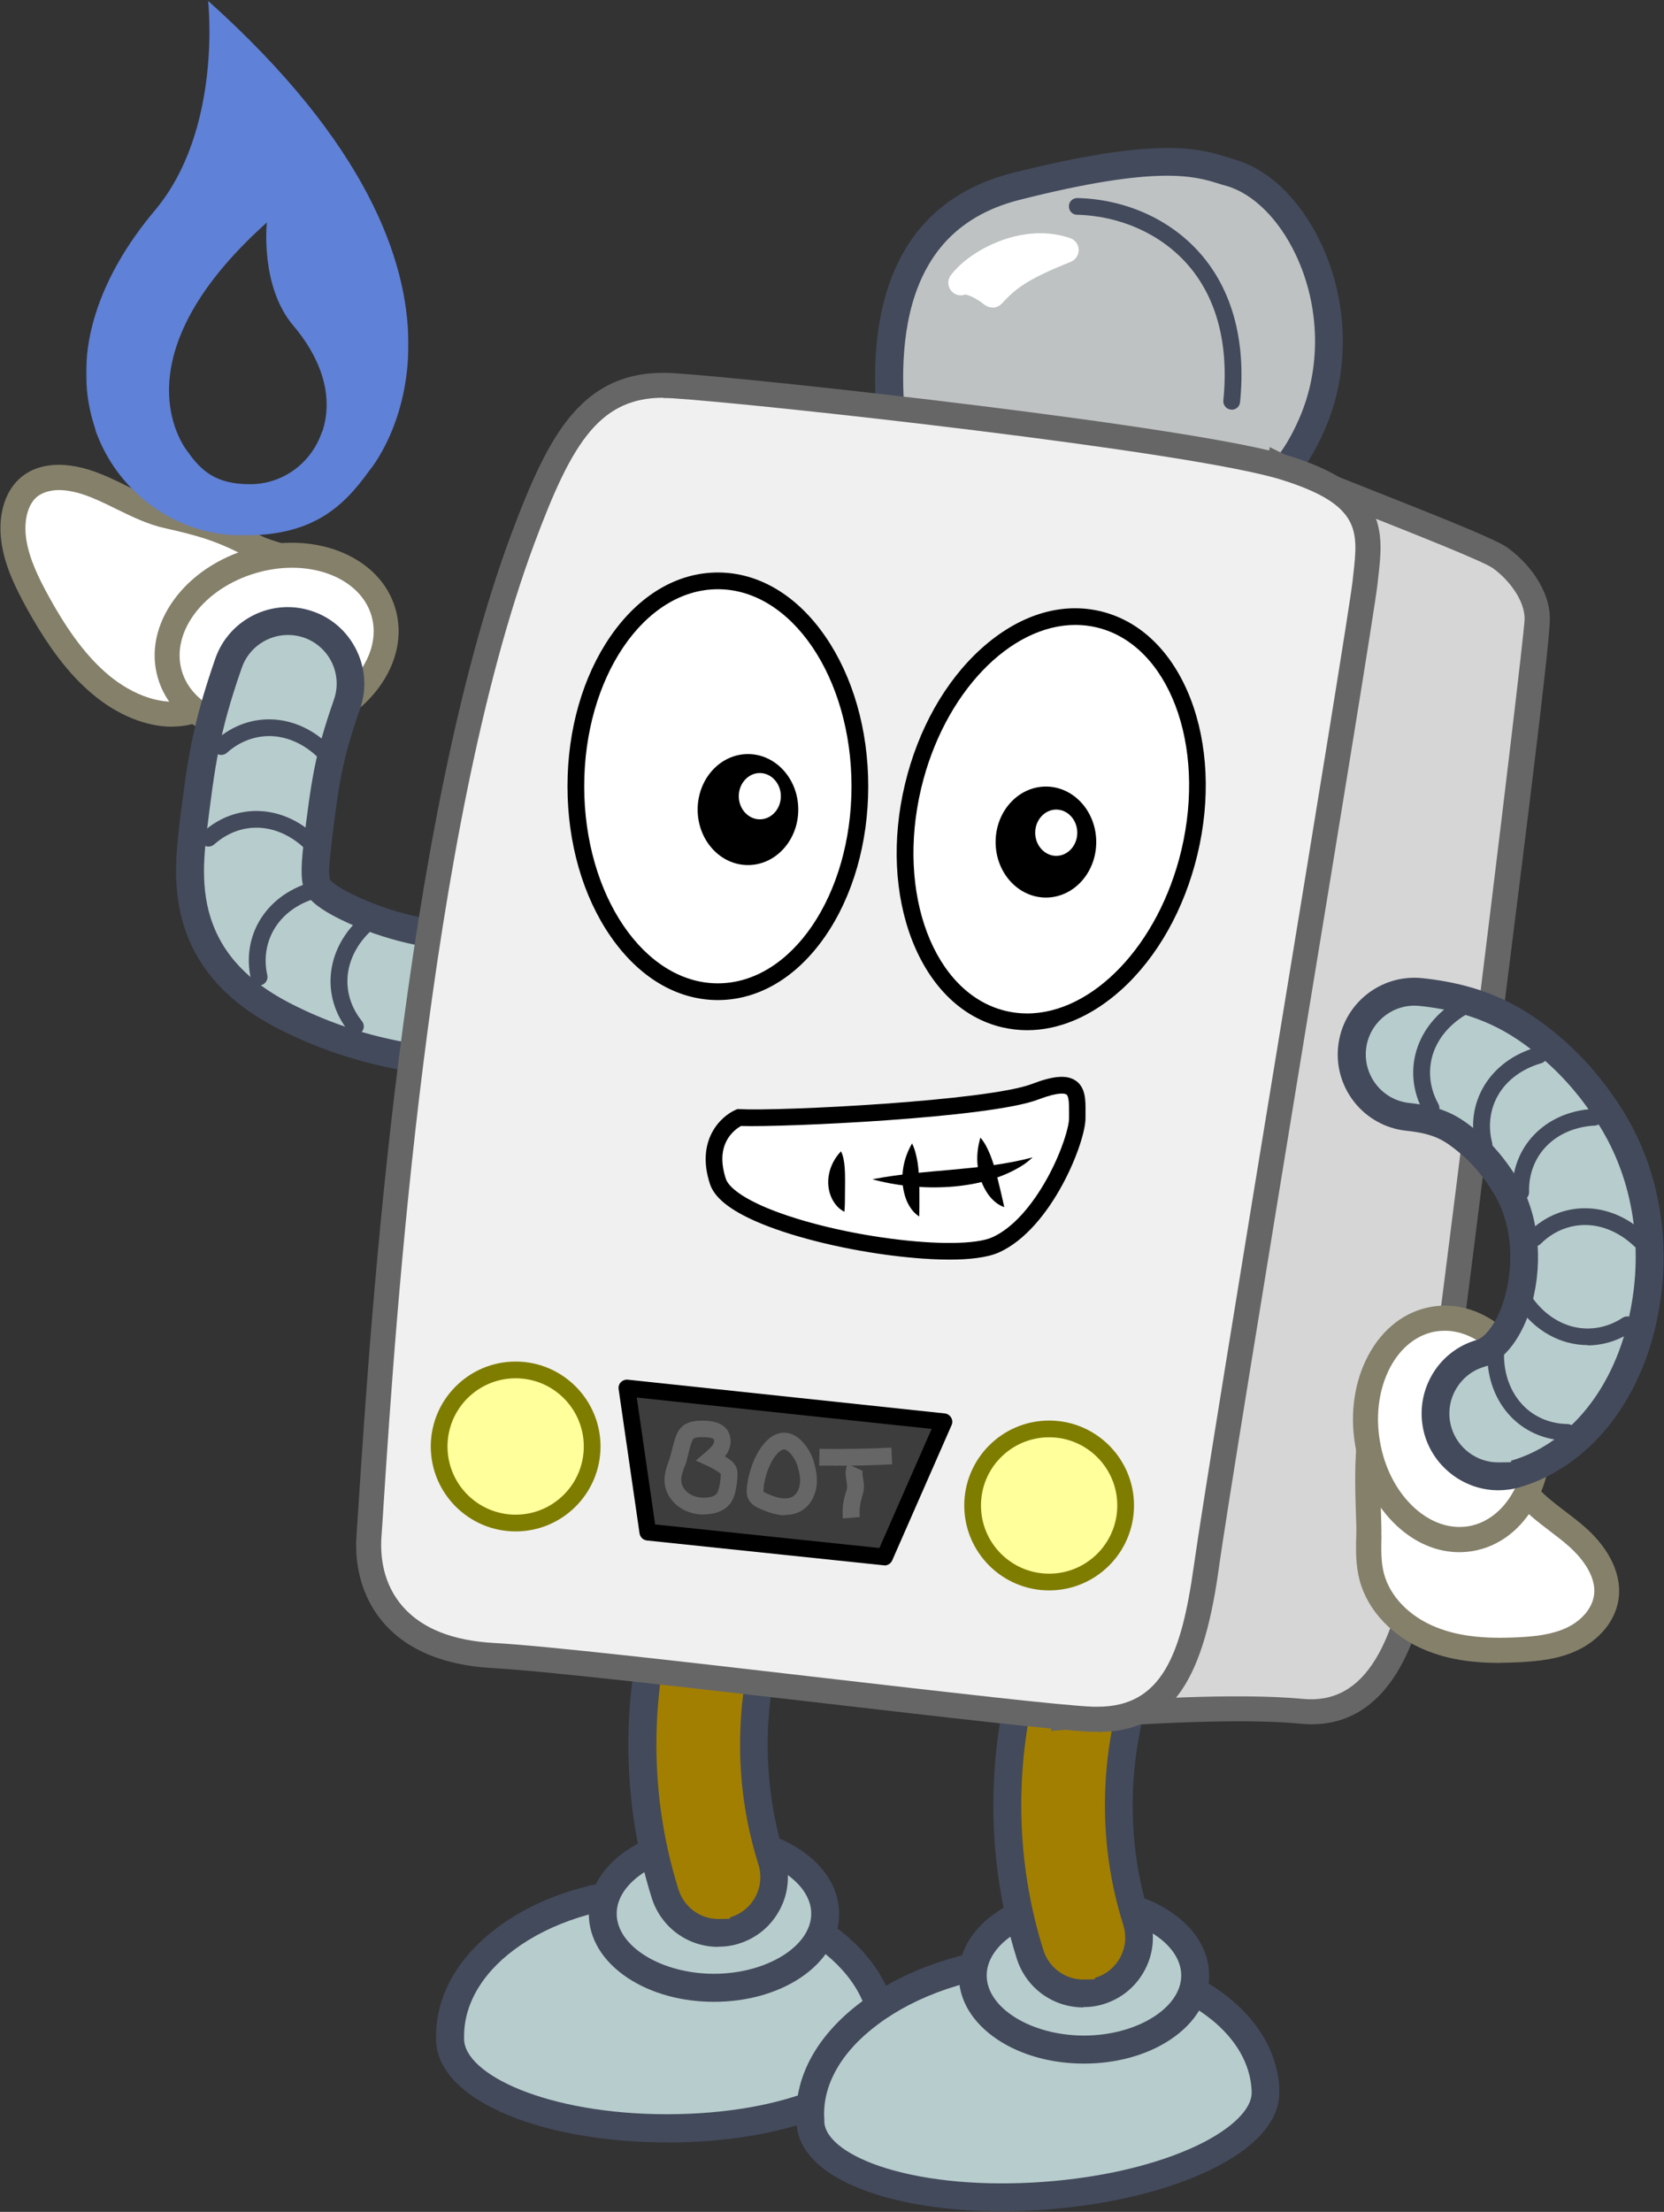 <svg viewBox="0 0 1194 1586" xmlns="http://www.w3.org/2000/svg" xmlns:xlink="http://www.w3.org/1999/xlink"><rect x="0" y="0" width="1194" height="1586" fill="#333333" stroke="none"/><clipPath id="a"><path d="m61.8.4h231.3v383.5h-231.3z"/></clipPath><clipPath id="b"><path d="m50.6.4h327.6v383.5h-327.6z"/></clipPath><linearGradient id="c" gradientTransform="matrix(0 -440.3 -440.3 -0 1700010.7 -731429.8)" gradientUnits="userSpaceOnUse" x1="-1662" x2="-1661" y1="3860.4" y2="3860.4"><stop offset="0"/><stop offset=".2"/><stop offset=".5" stop-color="#fff"/><stop offset="1" stop-color="#fff"/></linearGradient><mask id="d" height="440.3" maskUnits="userSpaceOnUse" width="371.1" x="7.1" y="-36.4"><g clip-path="url(#a)"><path d="m50.6.4h327.6v383.5h-327.6z"/><g clip-path="url(#b)"><path d="m7.1-36.4h363.5v440.3h-363.5z" fill="url(#c)"/></g></g></mask><clipPath id="e"><path d="m61.8.4h231.3v383.5h-231.3z"/></clipPath><path d="m634.1 1460.1c0-57.8-69.7-104.6-155.6-104.6s-155.6 46.8-155.6 104.6 0 .7 0 1v.9c0 35.4 69.7 64.2 155.6 64.2s155.6-28.7 155.6-64.2 0-.6 0-.9 0-.7 0-1" fill="#b7cccc"/><path d="m478.5 1536.2c-42.8 0-83.3-6.9-113.8-19.5-33.4-13.8-51.8-33.2-51.8-54.6s0-.6 0-.9c0-.3 0-.7 0-1 0-31.4 17.8-60.6 50-82.3 31-20.9 72.1-32.3 115.6-32.3s84.6 11.5 115.6 32.3c32.2 21.7 50 50.9 50 82.3s0 .6 0 1v1c0 21.5-18.4 40.8-51.8 54.6-30.6 12.6-71 19.5-113.8 19.5zm0-170.7c-39.6 0-76.7 10.3-104.4 28.9-26.5 17.8-41.1 41.2-41.1 65.7v.2.6.2s0 .8 0 .8c0 25.6 59.8 54.1 145.6 54.1s145.6-28.5 145.6-54.2v-.8s0-.2 0-.2c0-.2 0-.4 0-.6v-.2c0-24.5-14.6-47.8-41.1-65.7-27.8-18.7-64.8-28.9-104.4-28.9z" fill="#434a5c"/><path d="m908 1496.8c-4.2-57.5-80.7-98.8-170.9-92.2s-159.8 58.6-155.6 116.1c0 .3 0 .7.1 1v.9c2.6 35.3 77.8 58.5 167.9 51.9 90.2-6.6 161.2-40.5 158.6-75.8 0-.3 0-.6 0-.9s0-.7 0-1" fill="#b7cccc"/><path d="m719.1 1585.6c-33.2 0-64.2-4-89.4-11.8-35.9-11.1-56.6-29-58.1-50.5 0-.3 0-.6 0-.9 0-.3 0-.6 0-1-2.3-31.3 14.2-61.8 46.4-85.9 30.9-23.1 73-37.6 118.4-40.9 45.5-3.3 89.2 4.9 123.1 23.2 35.4 19.1 56.1 46.9 58.4 78.2v1 .9c1.6 21.5-16.2 42.2-50.2 58.4-31 14.8-72.8 24.8-117.6 28.1-10.5.8-20.9 1.2-31.1 1.2zm37-171.7c-6 0-12.1.2-18.3.7-41.7 3.1-80.1 16.2-107.9 37-26.6 19.8-40.2 44.1-38.4 68.4v.2.6 1.1c1 12.3 17.4 24.5 44.2 32.8 30.6 9.4 70.7 12.9 113.1 9.8s81.6-12.4 110.5-26.2c25.2-12.1 39.7-26.6 38.8-38.9v-1.1c-.1-.2-.1-.4-.1-.6v-.2c-1.8-24.3-18.8-46.3-48-62.1-26.1-14.1-58.9-21.6-93.9-21.6z" fill="#434a5c"/><path d="m777.8 1363.4c44.1 0 79.8 23.8 79.8 53.1s-35.7 53.1-79.8 53.1-79.8-23.8-79.8-53.1 35.7-53.1 79.8-53.1" fill="#b7cccc"/><path d="m777.8 1479.7c-23.3 0-45.3-6.1-62-17.2-18-12-27.8-28.3-27.8-45.9s9.9-34 27.8-45.9c16.7-11.1 38.7-17.2 62-17.2s45.3 6.1 62 17.2c18 12 27.8 28.3 27.8 45.9s-9.9 34-27.8 45.9c-16.7 11.1-38.7 17.2-62 17.2zm0-106.3c-37.9 0-69.8 19.8-69.8 43.1s32 43.1 69.8 43.1 69.8-19.8 69.8-43.1-32-43.1-69.8-43.1z" fill="#434a5c"/><path d="m512.3 1319.1c44.1 0 79.8 23.8 79.8 53.1s-35.7 53.1-79.8 53.1-79.8-23.8-79.8-53.1 35.7-53.1 79.8-53.1" fill="#b7cccc"/><path d="m512.3 1435.4c-23.3 0-45.3-6.1-62-17.2-18-12-27.8-28.3-27.8-45.9s9.9-34 27.8-45.9c16.7-11.1 38.7-17.2 62-17.2s45.3 6.1 62 17.2c18 12 27.8 28.3 27.8 45.9s-9.9 34-27.8 45.9c-16.7 11.1-38.7 17.2-62 17.2zm0-106.3c-37.9 0-69.8 19.8-69.8 43.1s32 43.1 69.8 43.1 69.8-19.8 69.8-43.1-32-43.1-69.8-43.1z" fill="#434a5c"/><path d="m515.4 1386c-17 0-32.7-10.9-38.1-27.9-12.1-38.3-17.6-78.3-16.2-119.1s9.5-80.4 24.1-117.8c8.1-20.6 31.3-30.7 51.8-22.6 20.6 8.1 30.7 31.3 22.7 51.8-11.3 28.9-17.6 59.6-18.7 91.3s3.1 62.7 12.5 92.3c6.7 21.1-5 43.5-26.1 50.2-4 1.3-8.1 1.9-12.1 1.9" fill="#a37f00"/><path d="m515.4 1396c-21.9 0-41-14-47.7-34.9-12.4-39.3-18-80.5-16.6-122.5 1.4-41.9 9.8-82.7 24.8-121.1 4.9-12.4 14.3-22.2 26.5-27.6 12.2-5.3 25.8-5.6 38.3-.7 12.4 4.9 22.2 14.3 27.6 26.5 5.3 12.2 5.6 25.8.7 38.3-10.9 27.8-16.9 57.4-18 87.9-1 30.5 3 60.5 12 89 4 12.7 2.9 26.3-3.3 38.1-6.2 11.9-16.6 20.6-29.3 24.6-4.9 1.6-10 2.3-15.1 2.3zm7.1-290.2c-4.1 0-8.2.8-12 2.5-7.3 3.2-13 9.1-15.9 16.5-14.2 36.3-22.1 74.8-23.4 114.4s4 78.6 15.7 115.8c4 12.5 15.5 21 28.6 21s6.1-.5 9.1-1.4c7.6-2.4 13.9-7.7 17.6-14.8s4.4-15.2 2-22.9c-9.7-30.7-14.1-62.8-13-95.7 1.1-32.8 7.6-64.6 19.3-94.6 2.9-7.5 2.8-15.6-.4-23s-9.1-13-16.5-15.9c-3.5-1.4-7.3-2.1-11-2.1z" fill="#434a5c"/><path d="m777.3 1429.4c-17 0-32.7-10.9-38.1-27.9-12.1-38.3-17.6-78.3-16.2-119.1s9.5-80.4 24.1-117.8c8.1-20.6 31.3-30.7 51.8-22.7 20.6 8.1 30.7 31.3 22.7 51.8-11.3 28.9-17.6 59.6-18.7 91.3s3.1 62.7 12.5 92.3c6.7 21.1-5 43.5-26.1 50.2-4 1.3-8.1 1.9-12.1 1.9" fill="#a37f00"/><path d="m777.3 1439.4c-21.9 0-41-14-47.7-34.9-12.4-39.3-18-80.6-16.6-122.5s9.8-82.7 24.8-121.1c10.1-25.7 39.1-38.4 64.8-28.3s38.4 39.1 28.3 64.8c-10.9 27.8-16.9 57.4-18 87.9-1 30.5 3 60.5 12 88.9 4 12.7 2.9 26.3-3.3 38.1-6.2 11.9-16.6 20.6-29.3 24.6-4.9 1.6-10 2.3-15.1 2.3zm7.1-290.3c-12 0-23.3 7.2-28 19.1-14.2 36.3-22.1 74.8-23.4 114.4s4 78.6 15.7 115.8c4 12.5 15.5 21 28.6 21s6.1-.5 9.1-1.4c7.6-2.4 13.9-7.7 17.6-14.8s4.4-15.2 2-22.9c-9.7-30.7-14.1-62.8-13-95.7 1.1-32.8 7.6-64.6 19.3-94.6 6-15.4-1.6-32.8-17-38.9-3.6-1.4-7.3-2.1-10.9-2.1z" fill="#434a5c"/><path d="m161.9 497.4c-8.3 5.5-16.9 11-26.7 13.4-20.6 5-44.6-4.4-63.3-20.2s-32.9-37.2-44.9-59c-7.5-13.5-14.4-27.7-16.8-42.5-2.5-14.8.2-30.4 9.8-39.1 12.3-11.2 32.3-8.5 49.3-1.6 17.1 6.9 33.5 17.6 50.9 21.5 24 5.3 38.8 9.4 61.6 21.6 16.6 8.9 37.8 8.1 51.4 24.6 28.1 34.1-52.3 68.8-71.3 81.3" fill="#fff"/><path d="m123.6 521.1c-18.7 0-39.4-8.3-57.5-23.6-16.8-14.2-31.3-33.2-47-61.5-7.6-13.9-15.1-28.9-17.8-45.4-3.2-19.5 1.5-37.1 12.6-47.3 13.3-12.1 34.2-13.3 58.8-3.3 6.4 2.6 12.6 5.6 18.6 8.6 10.6 5.2 20.7 10.1 30.8 12.4 25.7 5.7 41 10.3 63.9 22.5 5.2 2.8 11.2 4.5 17.5 6.4 12.3 3.6 26.2 7.7 36.7 20.4 6.6 8 9.2 17.1 7.4 26.3-4.9 25.9-42.5 46.7-67.5 60.5-5.6 3.1-10.4 5.8-13.3 7.7-9.7 6.4-18.7 12-29.6 14.6-4.4 1.1-9 1.6-13.7 1.6zm-81.2-169.7c-9.1 0-14.1 3.3-16.4 5.3-6.5 5.9-9.2 17.8-7 31 2.3 13.7 9 27.2 15.8 39.6 14.5 26.4 27.8 43.8 42.8 56.5 18.1 15.2 39.3 22.2 55.4 18.3 8.1-2 15.3-6.5 23.9-12.1 3.5-2.3 8.6-5.1 14.5-8.4 19.3-10.7 55.2-30.6 58.5-48.2.5-2.5.6-6.4-3.6-11.5-7-8.5-16.7-11.3-27.9-14.6-6.9-2-14.1-4.2-20.9-7.8-21.1-11.3-34.7-15.3-59.3-20.8-12.3-2.7-23.8-8.4-34.9-13.8-6-3-11.7-5.7-17.5-8.1-9.8-4-17.6-5.4-23.5-5.4z" fill="#85806a"/><path d="m215.5 520.5c-42.4 12.2-84.3-4.4-93.7-37.1s17.3-69 59.7-81.2 84.3 4.4 93.7 37.1-17.3 69-59.7 81.2" fill="#fff"/><path d="m187.6 533.5c-12.1 0-23.9-2.1-34.6-6.4-20.4-8.1-34.5-22.7-39.8-41.2s-1.1-38.5 11.8-56.1c12.4-16.9 31.6-29.8 54-36.3 22.4-6.4 45.5-5.7 65 2 20.4 8.1 34.5 22.7 39.8 41.2s1.1 38.5-11.8 56.1c-12.4 16.9-31.6 29.8-54 36.3-10.1 2.9-20.4 4.4-30.4 4.4zm21.9-126.4c-8.2 0-16.9 1.2-25.5 3.7-37.5 10.8-61.6 42.2-53.6 70.1 8 27.8 45.1 41.7 82.6 30.9s61.6-42.2 53.6-70.1c-6.2-21.4-29.5-34.6-57.1-34.6z" fill="#85806a"/><path d="m344.6 762.3c-11.4 0-22.9-.6-34.4-1.9-35.5-3.9-69.6-13.8-101.2-29.3-19-9.3-46-25.1-61.1-54.6-13.8-27-12.7-54.8-9.5-80.8v-.8c5.9-47.4 8.8-71.1 25.7-119.4 8.2-23.5 33.8-35.9 57.3-27.7s35.9 33.8 27.7 57.3c-13.7 39.2-15.7 56-21.2 100.8v.8c-.9 6.2-2.9 22.7.2 28.8 1.2 2.3 5.4 7.3 20.5 14.7 29.5 14.5 62.9 21.9 96.1 21.9 16.8 0 33.5-1.9 49.7-5.8 24.2-5.8 48.5 9.1 54.2 33.3 5.8 24.2-9.1 48.5-33.3 54.2-23.1 5.5-46.8 8.3-70.7 8.3" fill="#b7cccc"/><path d="m344.6 772.3c-11.8 0-23.7-.7-35.5-2-36.7-4.1-71.8-14.2-104.5-30.2-20.3-9.9-49.1-26.9-65.6-59-15-29.4-13.9-59-10.6-86.6v-.8c6-48.1 9-72.2 26.1-121.5 10-28.6 41.4-43.8 70-33.8 13.9 4.8 25 14.8 31.4 28s7.3 28.2 2.4 42c-13.3 38.2-15.3 54.7-20.7 98.7v.8c-2.2 16.9-1.2 21.8-.8 23 .5.7 3.7 4.3 16 10.3 27.9 13.7 59.6 20.9 91.7 20.9 16.2 0 32.1-1.9 47.4-5.5 14.3-3.4 29.1-1.1 41.6 6.6s21.3 19.8 24.7 34.1c7.1 29.5-11.2 59.2-40.7 66.3-23.8 5.7-48.4 8.6-73 8.6zm-138-317c-14.5 0-28.1 9.1-33.1 23.5-16.5 47.3-19.3 70.7-25.1 117.3v.8c-3.1 24.5-4.2 50.5 8.4 75 13.7 26.8 38.9 41.5 56.6 50.1 30.6 15 63.5 24.5 97.9 28.3 11.1 1.2 22.3 1.9 33.3 1.9 23.1 0 46.1-2.7 68.4-8 18.8-4.5 30.4-23.4 25.9-42.2-2.2-9.1-7.8-16.8-15.7-21.7-8-4.9-17.4-6.4-26.5-4.2-16.8 4-34.3 6.1-52 6.1-35.1 0-69.8-7.9-100.5-23-13.7-6.7-21.9-13-25-19.2-3.2-6.3-3.6-16.3-1.4-34.6v-.8c5.7-45.6 7.8-62.7 21.8-102.9 3.1-8.8 2.5-18.3-1.5-26.7-4.1-8.4-11.2-14.7-20-17.8-3.8-1.3-7.7-1.9-11.5-1.9z" fill="#434a5c"/><path d="m642.7 329.4c-4.3-37.2-26.6-167.2 86-195.7s135.6-15.1 154-10c51.3 14.3 92.7 104.1 58.5 181.1s-72.7 35.6-72.7 35.6l-225.8-11.1z" fill="#bec2c2"/><path d="m893.4 361.5c-13.6 0-24.1-7.1-29.1-11.3l-230.6-11.3-1-8.4c-.2-1.8-.5-3.9-.8-6.1-2.8-22.4-8-64.2 1.4-104.4 5.4-23 14.9-42.5 28.3-57.9 16-18.4 37.8-31.2 64.6-38 105.3-26.6 134.8-17.5 154.3-11.4 1.7.5 3.3 1 4.8 1.5 25 6.9 47.8 28.9 62.6 60.3 20 42.4 20.9 92.7 2.3 134.5-13.9 31.3-30.9 48.9-50.3 52.1-2.2.4-4.4.5-6.5.5zm-241.8-41.7 221.4 10.8 2.8 3s9.4 9.6 21 7.6c12.2-2.1 24.4-16.1 35.2-40.5 16.2-36.5 15.4-80.6-2.1-117.8-12.1-25.7-30.8-44.2-49.9-49.6-1.8-.5-3.6-1-5.4-1.6-17.4-5.4-43.6-13.6-143.4 11.7-22.8 5.8-41.1 16.5-54.4 31.8-11.2 12.9-19.3 29.5-23.9 49.3-8.3 35.6-4 73.7-1.3 95.3z" fill="#434a5c"/><path d="m917.9 334.1c19 9.5 145.1 56.4 158.5 66 13.3 9.5 26.6 26.6 26.6 43.7s-77.9 646.3-85.5 684.4c-7.6 38-24.5 104.7-83.5 99-58.9-5.7-169 4.2-169 4.2l153-897.2z" fill="#d6d6d6"/><path d="m754.1 1241.3 157-920.7 10.9 5.4c7.4 3.7 33.3 13.9 60.8 24.8 54.4 21.5 90.7 36 98.9 41.9 14 10 30.4 29.4 30.4 51s-26.2 224.3-40 335.4c-18.5 149-41.7 330.3-45.7 350.7-4.1 20.7-10.6 47.3-23.6 68.8-16.8 27.7-40.2 40.2-69.5 37.4-57.4-5.6-166.3 4.1-167.3 4.2l-11.6 1zm170.7-894.3-149.1 874.4c30.1-2.4 110.7-7.9 159.1-3.2 22.2 2.1 39.4-7.3 52.4-28.8 11.6-19.1 17.5-43.7 21.4-63 3.3-16.3 21.1-153 45.4-348.2 22.3-178.9 39.8-325.8 40-334.4 0-13.8-11.8-28.5-22.8-36.4-7-5-57.9-25.1-95-39.8-20.7-8.2-39.3-15.5-51.3-20.6z" fill="#666"/><path d="m264.6 1101.5c7.7-113.9 28.5-495.2 110.3-714.8 27.1-72.8 49.4-114.1 108.4-110.3 58.9 3.8 372.6 38 439.1 58.9s60.8 47.5 57 81.7-102.7 625.4-114.1 707.2c-11.4 81.7-34.2 110.3-81.7 108.4s-359.3-41.8-429.6-45.6-92-46-89.3-85.5" fill="#f0f0f0"/><path d="m787.8 1241.8c-1.5 0-3 0-4.5 0-23-.9-106.1-10.5-194-20.7-97.9-11.3-199.2-23-235.7-25-34.6-1.9-60.8-12.6-77.9-31.9-14.5-16.4-21.6-38.8-19.9-63.2l9 .6-9-.6c.4-6.6.9-14.2 1.5-22.5 8.7-133.1 31.8-486.7 109.3-694.8 14.1-37.7 26.9-66.9 43.9-86.6 19.1-22.1 42.4-31.5 73.5-29.5 60.3 3.9 374.7 38.4 441.2 59.3 31.9 10 50.7 22.3 59.4 38.8 8.1 15.4 6.3 31.6 4.3 48.8-.1 1.2-.3 2.5-.4 3.8-1.9 16.9-26.3 166.1-52.3 324.1-27.5 167.9-56 341.5-61.8 383.3-6 43.1-15.3 71.7-29.1 89.8-13.6 17.8-32.4 26.4-57.4 26.4zm-311.9-956.6c-21.8 0-38 7.4-51.9 23.5-15.2 17.6-27.2 45.2-40.6 81.1-76.5 205.6-99.6 557.3-108.2 689.7-.5 8.4-1 15.9-1.5 22.6-.9 13.8 1 33.7 15.5 50.1 13.8 15.6 35.8 24.3 65.4 25.9 37.1 2 138.6 13.7 236.8 25.1 87.6 10.1 170.4 19.7 192.7 20.6h3.6c45.8 0 60-37.1 68.9-100.7 5.9-42 34.3-215.7 61.9-383.7 25.9-157.7 50.3-306.7 52.1-323.2.1-1.3.3-2.6.4-3.8 3.6-31.5 5.8-50.4-51.2-68.3-65.4-20.6-377.1-54.7-437-58.5-2.3-.1-4.6-.2-6.8-.2z" fill="#666"/><path d="m424.9 1037.2c0 30.3-24.6 54.9-54.9 54.9s-54.9-24.6-54.9-54.9 24.6-54.9 54.9-54.9 54.9 24.6 54.9 54.9" fill="#ffff9b"/><path d="m370 1098.1c-33.6 0-60.9-27.3-60.9-60.9s27.3-60.9 60.9-60.9 60.9 27.3 60.9 60.9-27.3 60.9-60.9 60.9zm0-109.8c-27 0-48.9 21.9-48.9 48.9s21.9 48.9 48.9 48.9 48.9-21.9 48.9-48.9-21.9-48.9-48.9-48.9z" fill="#7f7d00"/><path d="m807.7 1079.5c0 30.3-24.6 54.9-54.9 54.9s-54.9-24.6-54.9-54.9 24.6-54.9 54.9-54.9 54.9 24.6 54.9 54.9" fill="#ffff9b"/><path d="m752.8 1140.4c-33.6 0-60.9-27.3-60.9-60.9s27.3-60.9 60.9-60.9 60.9 27.3 60.9 60.9-27.3 60.9-60.9 60.9zm0-109.8c-27 0-48.9 21.9-48.9 48.9s21.9 48.9 48.9 48.9 48.9-21.9 48.9-48.9-21.9-48.9-48.9-48.9z" fill="#7f7d00"/><path d="m449.8 995.2 227.4 24.2-42.5 97-169.9-17.9z" fill="#3d3d3d"/><path d="m634.7 1122.4c-.2 0-.4 0-.6 0l-169.9-17.8c-2.7-.3-4.9-2.4-5.3-5.1l-15-103.4c-.3-1.8.3-3.7 1.6-5s3.1-2 5-1.8l227.4 24.2c1.9.2 3.6 1.3 4.6 3s1.1 3.7.3 5.4l-42.6 97c-1 2.2-3.1 3.6-5.5 3.6zm-164.6-29.3 160.9 16.9 37.5-85.4-211.6-22.5 13.2 91.1z"/><path d="m617 563.8c0 81.4-45.6 147.3-101.9 147.3s-101.9-66-101.9-147.3 45.6-147.3 101.9-147.3 101.9 66 101.9 147.3" fill="#fff"/><path d="m515.1 717.1c-29.3 0-56.6-16.2-77-45.7-19.9-28.8-30.9-67-30.9-107.6s11-78.8 30.9-107.6c20.4-29.5 47.8-45.7 77-45.7s56.6 16.2 77 45.7c19.9 28.8 30.9 67 30.9 107.6s-11 78.8-30.9 107.6c-20.4 29.5-47.8 45.7-77 45.7zm0-294.6c-52.9 0-95.9 63.4-95.9 141.3s43 141.3 95.9 141.3 95.9-63.4 95.9-141.3-43-141.3-95.9-141.3z"/><path d="m853.6 611c-18.8 79.2-78.4 132.8-133.2 119.8s-83.9-87.7-65.1-166.9 78.4-132.8 133.2-119.8 83.9 87.7 65.1 166.9" fill="#fff"/><path d="m737.1 738.7c-6.1 0-12.2-.7-18.2-2.1-28.5-6.8-51.3-28.9-64.4-62.3-12.7-32.6-14.6-72.4-5.2-111.8 9.4-39.5 28.9-74.1 54.9-97.5 26.7-24 57-33.5 85.5-26.7s51.3 28.9 64.4 62.3c12.7 32.6 14.6 72.4 5.2 111.8l-5.8-1.4 5.8 1.4c-9.4 39.5-28.9 74.1-54.9 97.5-21.1 18.9-44.4 28.8-67.3 28.8zm34.6-290.6c-46.9 0-94.4 48.8-110.7 117.1-18 75.8 9.2 147.4 60.7 159.7 5.1 1.2 10.2 1.8 15.3 1.8 46.9 0 94.4-48.8 110.7-117.1 18-75.8-9.2-147.4-60.7-159.7-5.1-1.2-10.2-1.8-15.3-1.8z"/><path d="m572.8 580.5c0 22-16.2 39.8-36.1 39.8s-36.1-17.8-36.1-39.8 16.2-39.8 36.1-39.8 36.1 17.8 36.1 39.8"/><path d="m786.6 603.8c0 22-16.2 39.8-36.1 39.8s-36.1-17.8-36.1-39.8 16.2-39.8 36.1-39.8 36.1 17.8 36.1 39.8"/><path d="m773 597.1c0 9.2-6.8 16.6-15.1 16.6s-15.1-7.5-15.1-16.6 6.8-16.6 15.1-16.6 15.1 7.5 15.1 16.6" fill="#fff"/><path d="m560.3 570.9c0 9.2-6.8 16.6-15.1 16.6s-15.1-7.5-15.1-16.6 6.8-16.6 15.1-16.6 15.1 7.5 15.1 16.6" fill="#fff"/><path d="m530.1 801.4c28 1.4 179.3-5.7 212.7-18.5s29.9 3.2 30.2 18.7-23.5 75.4-58.6 91.1-188.2-11.4-199.3-45.6c-11.2-34.2 15-45.6 15-45.6" fill="#fff"/><path d="m681.5 903.2c-17.1 0-34.7-2-44.5-3.3-35.9-4.8-71.5-13.9-95-24.3-18.8-8.3-29.5-17.1-32.6-26.7-10.2-31.2 7.6-48.3 18.3-53l1.3-.6h1.4c29.6 1.6 178.5-5.9 210.2-18.1 15.4-5.9 25-6.6 31.3-2.3 7.1 4.9 7.1 14.1 7 22.2v4.3c.4 17-24.2 79.7-62.2 96.7-8.6 3.8-21.8 5.1-35.4 5.1zm-150-95.7c-1.8 1-5.5 3.5-8.5 7.8-5.4 7.8-6.1 17.8-2.2 29.9 1.1 3.4 6 10.5 26.1 19.5 22.6 10 56.9 18.8 91.7 23.4 33.9 4.5 62 4.2 73.4-.9 13.9-6.2 28-21.5 39.8-43 10.6-19.5 15.4-36.8 15.3-42.5 0-1.5 0-3.1 0-4.6 0-4.9 0-11-1.9-12.3-.9-.6-5-2.2-20.2 3.6-34.6 13.3-183.1 20-213.5 19z"/><path d="m626 845.6c40.4 1.4 85.1.7 115-15.7" fill="#fff"/><path d="m626 845.6c38.5-7.5 77-5.7 115-15.7-1.9 1.6-3.8 3.3-5.9 4.8-29.4 19.7-75.9 20.1-109.1 10.9"/><path d="m703.5 815.7c2.9 14.3 4.6 35.9 17.1 49.9" fill="#fff"/><path d="m703.5 815.7c3.3 3.9 5.3 8.2 7 12.3 3.2 8.1 5.1 16.1 7.1 24.4.9 4.1 2 8.2 3 13.2-4.9-1.7-8.6-5.2-11.5-9.1-8.3-11.9-9.8-27-5.6-40.8"/><path d="m654.4 819.8c-.5 14.5-3.8 36 5.1 52.5" fill="#fff"/><path d="m654.4 819.8c2.3 4.6 3.2 9.2 4 13.6 1.3 8.6 1.3 16.8 1.3 25.4 0 4.2 0 8.4-.1 13.5-4.4-2.8-7.2-7.1-9.1-11.5-5.3-13.5-3.3-28.5 4-41"/><path d="m603.5 825.6c-1.7 11-7.2 26.2 2.5 43.2" fill="#fff"/><path d="m603.5 825.6c1.8 3.8 2.3 7.8 2.6 11.7.5 6.2.2 13.9.2 20.1 0 3.4 0 7-.4 11.5-4-2-6.8-5.3-8.8-9.1-5.7-11.4-2.4-25.1 6.3-34.2"/><path d="m883.8 293.7c-.2 0-.4 0-.6 0-3.3-.3-5.7-3.3-5.4-6.6 4.1-40.1-4.8-73.8-25.7-97.5-19.2-21.8-48.1-34.8-79.3-35.6-3.3 0-5.9-2.8-5.8-6.2 0-3.3 2.9-5.9 6.2-5.8 34.5.9 66.6 15.3 88 39.7 23.1 26.3 33 63.1 28.6 106.7-.3 3.1-2.9 5.4-6 5.4z" fill="#434a5c"/><path d="m982.3 1100.5c-.3 10.2-.5 20.5 2.1 30.3 5.5 20.6 23 36.4 42.7 44.3 19.8 7.9 41.6 8.9 62.9 7.8 13.1-.7 26.5-2.2 38.4-7.9s22-16.3 24.1-29.3c2.7-16.6-8.1-32.5-20.7-43.7s-27.6-19.8-38.2-32.9c-14.5-18.1-24.1-28.7-43-42.1-13.8-9.8-22.6-28.6-40.7-31.7-37.3-6.4-26.9 81.9-27.6 105" fill="#fff"/><path d="m1076.4 1192.4c-21.1 0-37.7-2.8-52.7-8.8-24.3-9.7-42.3-28.6-48.1-50.4-2.8-10.6-2.8-21.2-2.4-32.9.1-3.6 0-9.2-.3-15.7-1.3-38.3-1.1-76.9 16.2-92.1 6-5.3 13.7-7.3 22.2-5.9 14.6 2.5 23.9 12.6 32.2 21.5 4.1 4.5 8 8.7 12.2 11.7 19.1 13.5 29.3 24.4 44.9 43.8 6.1 7.6 14.1 13.7 22.5 20.1 4.8 3.7 9.9 7.5 14.6 11.7 17.8 15.8 26.4 34.7 23.6 51.9-2.4 14.9-13.3 28.3-29.1 35.9-13.5 6.5-28.1 8-41.8 8.7-4.9.2-9.5.4-14 .4zm-85.1-91.6c-.3 10.6-.4 19.4 1.8 27.7 4.4 16.3 18.3 30.7 37.4 38.3 15.6 6.3 33.8 8.5 59.1 7.2 11.9-.6 24.3-1.9 34.9-7 10.4-5 17.7-13.6 19.2-22.6 2.5-15.6-11.6-30-17.8-35.5-4.2-3.8-8.8-7.2-13.6-10.9-8.9-6.8-18.2-13.8-25.7-23.2-14.8-18.4-23.8-28.1-41.2-40.4-5.8-4.1-10.5-9.2-15.1-14.2-7.2-7.8-13.4-14.5-22-16-4-.7-5.9.5-7.3 1.7-12.4 10.8-10.8 56.1-10.1 77.9.2 6.8.4 12.7.3 16.9z" fill="#85806a"/><path d="m1102.6 1014.4c7.3 43.5-13.9 83.3-47.5 88.9-33.5 5.6-66.6-25-73.9-68.5s13.9-83.3 47.5-88.9c33.5-5.6 66.6 25 73.9 68.5" fill="#fff"/><path d="m1047.1 1113c-15.8 0-31.5-6.5-44.8-18.9-15.4-14.3-26-34.8-29.9-57.8s-.5-45.9 9.4-64.4c10.3-19.3 26.5-31.7 45.5-34.9s38.4 3.2 54.4 18.1c15.4 14.3 26 34.8 29.9 57.8 3.9 23 .5 45.9-9.4 64.4-10.3 19.3-26.5 31.7-45.5 34.9-3.2.5-6.4.8-9.6.8zm-10.4-158.8c-2.2 0-4.3.2-6.5.5-13.4 2.3-25 11.4-32.6 25.6-8 15.1-10.7 33.9-7.5 52.9 3.2 19.1 11.9 36 24.4 47.6 11.9 11 25.8 15.8 39.2 13.6 13.4-2.3 25-11.4 32.6-25.6 8-15.1 10.7-33.9 7.5-52.9-3.2-19.1-11.9-36-24.4-47.6-10-9.2-21.4-14.1-32.7-14.1z" fill="#85806a"/><path d="m1075.1 1058.6c-19.5 0-37.4-12.7-43.2-32.3-7-23.8 6.7-48.8 30.5-55.8 11-3.2 21.9-18.7 27.2-38.6 7.7-28.7 4.2-59.1-9.2-81.2-7.9-13.1-17.2-24-27.4-32.3-11.1-9-20.1-15.1-42.8-17.5-24.7-2.6-42.6-24.8-40-49.5s24.8-42.6 49.5-40c44.7 4.7 69.7 20.6 90 37.1 18.3 14.9 34.4 33.6 47.7 55.6 26.2 43.3 33.2 98.3 19.2 151-13.7 51.4-46.9 89.5-88.9 101.8-4.2 1.2-8.5 1.8-12.7 1.8" fill="#b7cccc"/><g fill="#434a5c"><path d="m1075.1 1068.6c-24.2 0-45.9-16.3-52.8-39.5-4.1-14.1-2.5-29 4.5-41.9s18.7-22.3 32.8-26.4c6.3-1.8 15.6-13.5 20.4-31.6 7-26.1 4-53.6-8.1-73.4-7.3-12.1-15.8-22.1-25.2-29.7-10-8.1-17.1-13.2-37.6-15.3-30.2-3.2-52.1-30.3-48.9-60.5s30.3-52.1 60.5-48.9c47.3 5 73.7 21.8 95.3 39.3 19.2 15.6 36.1 35.2 50 58.1 27.6 45.6 35 103.5 20.3 158.8-14.6 54.8-50.4 95.5-95.7 108.8-5.1 1.5-10.3 2.2-15.5 2.2zm-60.1-347.5c-17.7 0-32.9 13.4-34.8 31.3-2 19.2 11.9 36.5 31.1 38.5 25.4 2.7 35.9 9.9 48 19.7 11.2 9 21.1 20.8 29.7 34.9 14.8 24.4 18.6 57.6 10.3 88.9-6.3 23.5-19.6 41.4-34.1 45.6-9 2.6-16.4 8.6-20.9 16.8s-5.5 17.7-2.9 26.6c4.3 14.8 18.1 25.2 33.6 25.2s6.6-.5 9.9-1.4c38.5-11.3 69.2-46.7 82-94.7 13.4-50.1 6.8-102.3-18-143.3-12.7-21-28-38.8-45.5-53-19.1-15.5-42.6-30.5-84.8-34.9-1.2-.1-2.5-.2-3.7-.2z"/><path d="m255 741.9c-1.8 0-3.5-.8-4.7-2.2-20.8-25.7-16.5-60.8 10.2-83.3 2.5-2.1 6.3-1.8 8.5.7 2.1 2.5 1.8 6.3-.7 8.5-10.5 8.9-17.1 20.5-18.7 32.6-1.5 12 2.1 24.1 10.1 34 2.1 2.6 1.7 6.4-.9 8.4-1.1.9-2.4 1.3-3.8 1.3z"/><path d="m1026.9 800.6c-2.1 0-4.2-1.1-5.3-3.1-16.1-28.9-5.8-62.7 24.3-80.3 2.9-1.7 6.5-.7 8.2 2.1 1.7 2.9.7 6.5-2.1 8.2-11.9 7-20.4 17.2-24 28.9-3.5 11.6-2.1 24.1 4.1 35.2 1.6 2.9.6 6.5-2.3 8.2-.9.5-1.9.8-2.9.8z"/><path d="m1064.8 827.1c-2.7 0-5.1-1.8-5.8-4.5-8.3-32 10-62.1 43.6-71.7 3.2-.9 6.5.9 7.4 4.1s-.9 6.5-4.1 7.4c-13.2 3.8-24.1 11.6-30.4 22-6.3 10.3-8 22.8-4.8 35.1.8 3.2-1.1 6.5-4.3 7.3-.5.1-1 .2-1.5.2z"/><path d="m1091.2 860.9c-3.2 0-5.9-2.6-6-5.8-.9-33 23.8-58.3 58.6-60 3.3-.2 6.1 2.4 6.3 5.7s-2.4 6.1-5.7 6.3c-13.8.7-26.1 5.9-34.6 14.6-8.5 8.6-13 20.4-12.6 33.1 0 3.3-2.5 6.1-5.8 6.2 0 0-.1 0-.2 0z"/><path d="m1176.6 895.2c-1.5 0-3-.6-4.1-1.7-10-9.5-22.2-14.9-34.4-15.1-12.1-.2-23.7 4.6-32.7 13.6-2.3 2.3-6.1 2.3-8.5 0-2.3-2.3-2.3-6.1 0-8.5 23.4-23.3 58.7-22.8 83.9 1.4 2.4 2.3 2.5 6.1.2 8.5-1.2 1.2-2.8 1.9-4.3 1.9z"/><path d="m1139.2 964.5c-19 0-37.6-9.8-50.2-28.2-1.9-2.7-1.2-6.5 1.6-8.3 2.7-1.9 6.5-1.2 8.3 1.6 7.8 11.4 18.6 19.1 30.6 21.9 11.8 2.7 24.2.4 34.8-6.6 2.8-1.8 6.5-1 8.3 1.8s1 6.5-1.8 8.3c-10 6.5-20.9 9.7-31.6 9.7z"/><path d="m1124.6 1033s0 0-.1 0c-33-.6-57.1-26.4-57.3-61.3 0-3.3 2.7-6 6-6 3.3 0 6 2.7 6 6 0 13.8 4.7 26.3 13 35.3 8.2 8.9 19.8 13.9 32.5 14.1 3.3 0 5.9 2.8 5.9 6.1s-2.7 5.9-6 5.9z"/><path d="m185.9 706.5c-2.8 0-5.2-1.9-5.9-4.7-7.1-32.3 12.3-61.7 46.2-70 3.2-.8 6.5 1.2 7.3 4.4s-1.2 6.5-4.4 7.3c-13.4 3.3-24.5 10.7-31.2 20.9-6.7 10.1-8.9 22.5-6.1 34.9.7 3.2-1.3 6.4-4.6 7.2-.4 0-.9.1-1.3.1z"/><path d="m225.1 612.4c-1.6 0-3.2-.6-4.4-1.9-9.5-10-21.4-16-33.6-16.9-12.1-.9-23.9 3.4-33.4 11.9-2.5 2.2-6.3 2-8.5-.4-2.2-2.5-2-6.3.4-8.5 24.6-22.1 59.8-19.7 83.7 5.7 2.3 2.4 2.2 6.2-.2 8.5-1.2 1.1-2.6 1.6-4.1 1.6z"/><path d="m234.2 546.7c-1.6 0-3.2-.6-4.4-1.9-9.5-10-21.4-16-33.6-16.9-12.1-.8-23.9 3.4-33.4 11.9-2.5 2.2-6.3 2-8.5-.4s-2-6.3.4-8.5c24.6-22.1 59.8-19.7 83.7 5.7 2.3 2.4 2.2 6.2-.2 8.5-1.2 1.1-2.6 1.6-4.1 1.6z"/></g><path d="m505.1 1086c-6.3 0-12.3-1.7-17.1-4.9-6.7-4.4-11-11.8-11.2-19.3-.1-5.1 1.5-9.7 2.9-13.7l.3-.7c.8-2.3 1.4-4.8 2.1-7.5 1.1-4.3 2.1-8.7 4.1-12.7 4.3-8.9 14.9-8.6 18.9-8.5 3.8.1 12.9.4 17.2 7.4 2.7 4.4 2.6 10.3-.2 15.4-.6 1-1.2 1.9-1.9 2.8 1 .6 1.9 1.2 2.9 1.9 2 1.4 4.1 3.2 5.3 6.1.8 2 .8 3.8.8 5.5-.1 3.9-.6 7.8-1.5 11.6-.6 2.6-1.6 6-3.9 8.9-3.3 4.2-8.5 6.7-15.2 7.4-1.2.1-2.3.2-3.4.2zm-13.8-34.6-.3.7c-1.2 3.3-2.3 6.5-2.2 9.3 0 3.6 2.4 7.4 5.8 9.6 3.4 2.3 8 3.3 12.8 2.8 1.9-.2 5.3-.8 6.9-2.8.8-1.1 1.3-2.9 1.7-4.3.7-3 1.1-6.1 1.2-9.2 0-.4 0-.6 0-.7-.2-.1-.5-.4-1-.8-2.6-1.8-5.4-3.4-8.3-4.8l-8.6-3.9 7.2-6.2c2.1-1.8 4.2-3.6 5.3-5.6.7-1.3.8-2.7.5-3.3-.6-1-3.1-1.6-7.4-1.7-4.6-.1-7.2.4-7.8 1.8-1.4 2.9-2.3 6.5-3.2 10.3-.7 2.9-1.4 5.8-2.4 8.6z" fill="#666"/><path d="m563 1086.5c-1.2 0-2.5 0-3.8-.3-5-.7-9.6-2.5-13.8-4.3-2.1-.9-6.6-2.9-8.6-7.4-1.2-2.7-1.1-5.3-.9-7.6 1.1-12.1 6.9-28.6 17-36.2 5.7-4.2 11-3.7 14.5-2.6 8.2 2.8 14.3 12.4 16.6 20.1 1.2 4.3 2.8 10.8 1.9 17.6-1 7.3-4.7 13.6-10.2 17.1-3.5 2.3-7.9 3.4-12.6 3.4zm-15.2-16.9c.2.2.9.6 2.4 1.3 4 1.7 7.3 3 10.6 3.4s6.2 0 8.3-1.4c2.5-1.6 4.3-4.8 4.8-8.6.5-3.5 0-7.5-1.5-12.7-1.4-4.8-5.4-10.9-8.9-12.1-.8-.3-1.8-.4-3.5.8-6.8 5-11.4 18-12.2 27.6v1.6z" fill="#666"/><path d="m599.2 1050.9c-3.8 0-7.6 0-11.4 0l.2-12c17.1.2 34.5 0 51.6-.9l.6 12c-13.6.7-27.3 1-41 1z" fill="#666"/><path d="m604.8 1088.9c-.5-6 0-11.9 1.8-17.6.1-.4.3-.9.4-1.3.4-1.3.8-2.4.8-3.4.1-1.2-.1-2.8-.4-4.6-.6-3.5-1.3-7.9.8-12.3l10.9 5.1c-.5 1-.2 3.1.2 5.3.4 2.3.8 4.8.5 7.6-.2 2.2-.8 4.1-1.3 5.8-.1.4-.2.8-.3 1.1-1.2 4.2-1.7 8.8-1.3 13.2l-12 1z" fill="#666"/><g mask="url(#d)"><g clip-path="url(#e)"><path d="m149.3.4s10.7 93.1-38.7 151.1c-37.1 44.3-60 99.2-43.2 153.1.5 1 .5 2 1 3.1 0 1 .5 1.5.5 2 15.8 43.2 57 74.3 105.3 74.3s70.7-18.3 91-46.8c0 0 112.9-131.7-116-336.7m82.5 307.6c0 .5-.5 1-.5 1.5q-.5.5-.5 1c-7.6 21.4-27.5 36.6-51.4 36.6s-34.6-9.2-44.3-22.9c0 0-55.4-64.6 56.5-164.8 0 0-5.1 45.3 18.8 73.8 18.3 21.4 29.5 48.3 21.4 74.8" fill="#5f81d7"/></g></g><path d="m689.4 202.8c1.2-1.6 10.9-.8 22.7 8.8 11.6-12.5 21-19.4 52.8-32.2-29.1-10.2-63.3 7.3-75.5 23.4" fill="#fff"/><path d="m712.1 220.5c-2 0-4-.7-5.7-2-6.6-5.3-11.8-7-13.8-7.3-2.8 1.1-6.1.7-8.6-1.3-4-3-4.7-8.7-1.7-12.6 7.5-9.9 20.8-19.1 35.5-24.6 12.3-4.6 31-8.6 50.2-1.9 3.5 1.2 5.9 4.5 6 8.3s-2.2 7.2-5.6 8.6c-31.5 12.7-39.3 18.9-49.6 30-1.8 1.9-4.2 2.9-6.6 2.9zm-15.6-12.3s0 0 0 0zm0 0s0 0 0 0zm11.3-10.3c1 .6 2.1 1.2 3.2 1.9 3.7-3.6 7.5-6.8 12.2-9.9-5.7 2.2-10.9 5-15.4 8.1z" fill="#fff"/></svg>